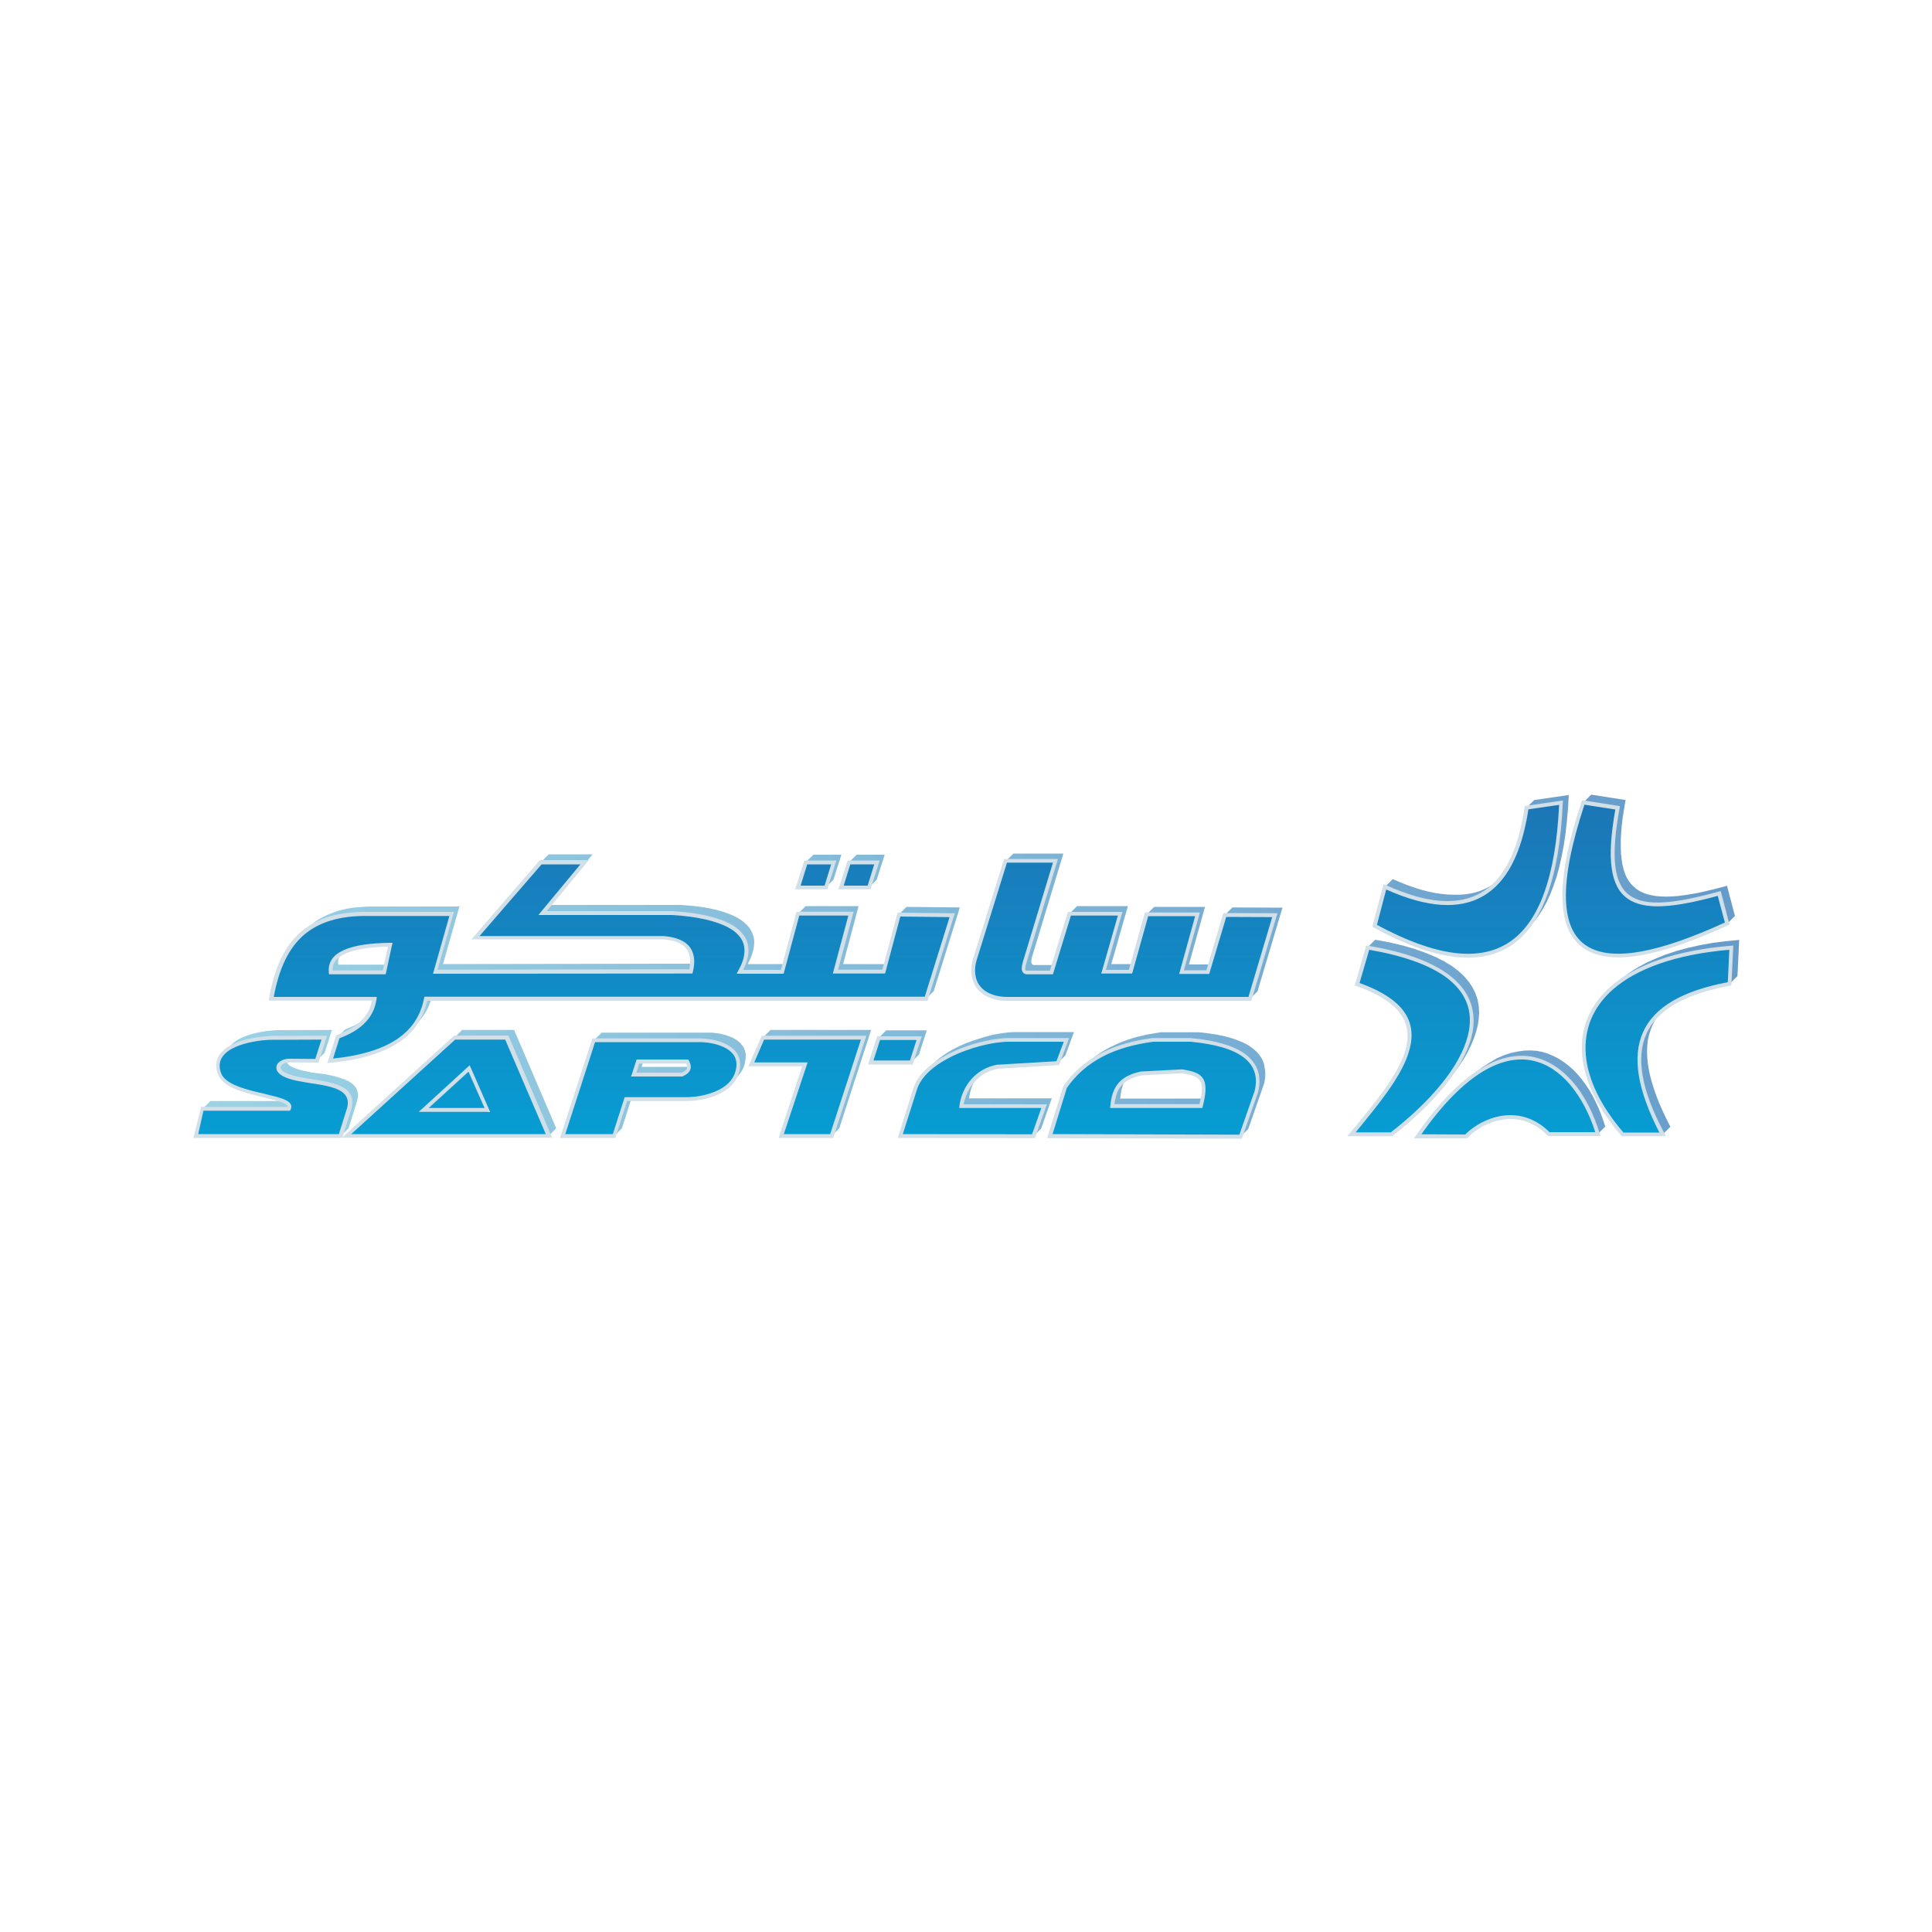 <?xml version="1.0" encoding="utf-8"?>
<!-- Generator: Adobe Illustrator 22.0.1, SVG Export Plug-In . SVG Version: 6.00 Build 0)  -->
<svg version="1.1" id="Layer_1" xmlns="http://www.w3.org/2000/svg" xmlns:xlink="http://www.w3.org/1999/xlink" x="0px" y="0px"
	 viewBox="0 0 1000 1000" style="enable-background:new 0 0 1000 1000;" xml:space="preserve">
<style type="text/css">
	.st0{clip-path:url(#SVGID_2_);fill:url(#SVGID_3_);}
	.st1{clip-path:url(#SVGID_5_);fill:url(#SVGID_6_);}
	.st2{fill:#D1E0E8;}
</style>
<g>
	<defs>
		<path id="SVGID_1_" d="M894,478.1l4-4l-4.1-15.6l-4.2,1.1l-4,1l-3.8,0.9l-3.7,0.8l-3.5,0.6l-3.3,0.5l-3.2,0.4l-3,0.2l-2.8,0.1
			l-2.7-0.1l-2.5-0.2l-2.3-0.4l-2.2-0.5l-2-0.7l-1.9-0.9l-1.7-1.1l-1.5-1.3l-1.4-1.4l-1.2-1.6l-1.1-1.8l-0.9-2.1l-0.7-2.3l-0.6-2.5
			l-0.4-2.7l-0.3-2.9l-0.1-3.2l0-3.4l0.2-3.7l0.3-3.9l0.5-4.2l0.7-4.4l0.8-4.7l-17.8-2.8l-4,4l17.8,2.8l-0.8,4.7l-0.7,4.4l-0.5,4.2
			l-0.3,3.9l-0.2,3.7l0,3.4l0.1,3.2l0.3,2.9l0.4,2.7l0.6,2.5l0.7,2.3l0.9,2.1l1.1,1.8l1.2,1.6l1.4,1.4l1.5,1.3l1.7,1.1l1.9,0.9
			l2,0.7l2.2,0.5l2.3,0.4l2.5,0.2l2.7,0.1l2.8-0.1l3-0.2l3.2-0.4l3.3-0.5l3.5-0.6l3.7-0.8l3.8-0.9l4-1l4.2-1.1L894,478.1z
			 M716.9,459l4-4l3.9,1.7l3.8,1.5l3.7,1.3l3.6,1.1l3.5,0.9l3.4,0.7l3.3,0.5l3.2,0.3l3.1,0.1l3,0l2.9-0.2l2.8-0.4l2.6-0.6l2.5-0.8
			l2.4-1l2.3-1.2l2.2-1.4l2.1-1.6l2-1.8l1.9-2l1.8-2.2l-4,4l-1.8,2.2l-1.9,2l-2,1.8l-2.1,1.6l-2.2,1.4l-2.3,1.2l-2.4,1l-2.5,0.8
			l-2.6,0.6l-2.8,0.4l-2.9,0.2l-3,0l-3.1-0.1l-3.2-0.3l-3.3-0.5l-3.4-0.7l-3.5-0.9l-3.6-1.1l-3.7-1.3l-3.8-1.5L716.9,459z
			 M812,411.5l-0.4,7l-0.6,6.7l-0.7,6.4l-0.9,6l-1.1,5.7l-1.2,5.4l-1.4,5.1l-1.6,4.7l-1.7,4.4l-1.9,4.1l-2.1,3.8l-2.2,3.4l-2.4,3.1
			l-4,4l2.4-3.1l2.2-3.4l2.1-3.8l1.9-4.1l1.7-4.4l1.6-4.7l1.4-5.1l1.2-5.4l1.1-5.7l0.9-6l0.7-6.4l0.6-6.7l0.4-7l-17.9,2.6l4-4
			L812,411.5z M826.9,587.1l4-4l-1.1-3.3l-1.2-3.3l-1.3-3.2l-1.5-3.2l-1.6-3.1l-1.7-3l-1.9-2.8l-2-2.7l-2.1-2.5l-2.2-2.3l-2.4-2.1
			l-2.5-1.9l-2.6-1.7l-2.7-1.4l-2.8-1.2l-2.9-0.9l-3.1-0.6l-3.2-0.2l-3.3,0.1l-3.4,0.5L782,545l-3.6,1.2l-3.7,1.6L771,550l-3.9,2.5
			l-3.9,3l-4,3.5l-4.1,4l-4.2,4.5l-4.3,5l-4,4l4.3-5l4.2-4.5l4.1-4l4-3.5l3.9-3l3.9-2.5l3.8-2.1l3.7-1.6l3.6-1.2l3.5-0.8l3.4-0.5
			l3.3-0.1l3.2,0.2l3.1,0.6l2.9,0.9l2.8,1.2l2.7,1.4l2.6,1.7l2.5,1.9l2.4,2.1l2.2,2.3l2.1,2.5l2,2.7l1.9,2.8l1.7,3l1.6,3.1l1.5,3.2
			l1.3,3.2l1.2,3.3L826.9,587.1z M706.4,578.7l4-4l-2.3,2.8l-2.3,2.8l-2.3,2.8l-4,4l2.3-2.8l2.3-2.8L706.4,578.7z M748.4,559.7l4-4
			l2.6-3.6l2.4-3.6l2.1-3.6l1.8-3.6l1.5-3.6l1.2-3.5l0.9-3.5l0.5-3.4l0.2-3.4l-0.2-3.3l-0.6-3.2l-1.1-3.2l-1.5-3.1l-2-3l-2.4-2.8
			l-2.9-2.7l-3.4-2.6l-4-2.4l-4.5-2.3l-5.1-2.1l-5.6-2l-6.2-1.8l-6.8-1.6l-7.5-1.4l-4,4l7.5,1.4l6.8,1.6l6.2,1.8l5.6,2l5.1,2.1
			l4.5,2.3l4,2.4l3.4,2.6l2.9,2.7l2.4,2.8l2,3l1.5,3.1l1.1,3.2l0.6,3.2l0.2,3.3l-0.2,3.4l-0.5,3.4l-0.9,3.5l-1.2,3.5l-1.5,3.6
			l-1.8,3.6l-2.1,3.6l-2.4,3.6L748.4,559.7z M853.9,530.1l4-4l-1.4,2.2l-1.2,2.4l-1,2.5l-0.8,2.6l-0.6,2.7l-0.3,2.8l-0.1,2.9l0.1,3
			l0.3,3.1l0.5,3.2l0.7,3.3l0.9,3.4l1.1,3.5l1.3,3.7l1.5,3.8l1.7,3.9l1.9,4l2.1,4.1l-4,4l-2.1-4.1l-1.9-4l-1.7-3.9l-1.5-3.8
			l-1.3-3.7l-1.1-3.5l-0.9-3.4l-0.7-3.3l-0.5-3.2l-0.3-3.1l-0.1-3l0.1-2.9l0.3-2.8l0.6-2.7l0.8-2.6l1-2.5l1.2-2.4L853.9,530.1z
			 M900.2,486.5l-0.9,18.7l-4,4l0.9-18.7l-7.3,0.7l-6.9,0.9l-6.5,1.2l-6.2,1.4l-5.8,1.6l-5.4,1.8l-5,2l-4.7,2.1l-4.3,2.3l-4,2.5
			l-3.6,2.6l-3.2,2.8l-2.9,2.9l-2.5,3l4-4l2.5-3l2.9-2.9l3.2-2.8l3.6-2.6l4-2.5l4.3-2.3l4.7-2.1l5-2l5.4-1.8l5.8-1.6l6.2-1.4
			l6.5-1.2l6.9-0.9L900.2,486.5z M663.8,469.8l-12.9,43.3l-4,4l12.9-43.3l-25.9-0.1l4-4L663.8,469.8z M535.4,499.5h12.8l-4,4h-12.8
			l-0.3,0l-0.3-0.1l-0.3-0.1l-0.2-0.2l-0.2-0.2l-0.1-0.2l-0.1-0.3l-0.1-0.3l0-0.3l0-0.4l0-0.4l0.1-0.4l0.1-0.5l0.1-0.5l0.1-0.5
			l0.2-0.5l16-52.8h-25.9l4-4h25.9l-16,52.8l-0.2,0.5l-0.1,0.5l-0.1,0.5l-0.1,0.5l-0.1,0.4l0,0.4l0,0.4l0,0.3l0.1,0.3l0.1,0.3
			l0.1,0.2l0.2,0.2l0.2,0.2l0.3,0.1l0.3,0.1L535.4,499.5z M575.2,499h13.9l-4,4h-13.9l8.6-30h-26.3l4-4h26.3L575.2,499z
			 M615.4,499.2h13.6l-4,4h-13.6l8.3-29.8h-26.3l4-4h26.3L615.4,499.2z M435.5,442.4l-4.1,12.9l-4,4l4.1-12.9H417l4-4H435.5z
			 M457.9,442.4l-4.1,12.9l-4,4l4.1-12.9h-14.5l4-4H457.9z M220.3,517.1l4-4l-0.4,1.7l-0.4,1.6L223,518l-0.6,1.5l-0.6,1.5l-0.7,1.5
			l-0.8,1.4l-0.9,1.4l-0.9,1.3l-1,1.3l-1.1,1.3l-1.2,1.2l-1.2,1.2l-1.3,1.1l-4,4l1.3-1.1l1.2-1.2l1.2-1.2l1.1-1.3l1-1.3l0.9-1.3
			l0.9-1.4l0.8-1.4l0.7-1.5l0.6-1.5l0.6-1.5l0.5-1.6l0.4-1.6L220.3,517.1z M174.7,536.8l4-4l1-0.4l1-0.4l1-0.4l0.9-0.4l0.9-0.4
			l0.9-0.5l0.9-0.5l0.8-0.5l0.8-0.5l0.8-0.5l0.8-0.5l0.7-0.5l0.7-0.6l-4,4l-0.7,0.6l-0.7,0.5l-0.8,0.5l-0.8,0.5l-0.8,0.5l-0.8,0.5
			l-0.9,0.5l-0.9,0.5l-0.9,0.4l-0.9,0.4l-1,0.4l-1,0.4L174.7,536.8z M229.3,499l132.4-0.2l-4,4L225.4,503l8.4-29.8h-43.4l-2.7,0
			l-2.6,0.1l-2.6,0.2l-2.5,0.2l-2.4,0.3l-2.3,0.4l-2.2,0.5l-2.2,0.6l-2.1,0.7l-2,0.8l-1.9,0.8l-1.9,0.9l-1.8,1l-1.7,1.1l-1.6,1.2
			l4-4l1.6-1.2l1.7-1.1l1.8-1l1.9-0.9l1.9-0.8l2-0.8l2.1-0.7l2.2-0.6l2.2-0.5l2.3-0.4l2.4-0.3l2.5-0.2l2.6-0.2l2.6-0.1l2.7,0h43.4
			L229.3,499z M387,499h22l-4,4h-22l0.9-1.8l0.8-1.7l0.6-1.7l0.5-1.6l0.3-1.5l0.2-1.5l0.1-1.4l-0.1-1.4l-0.2-1.3l-0.4-1.3l-0.5-1.2
			l-0.6-1.2l-0.7-1.1l-0.9-1.1l-1-1l-1.1-1l-1.2-0.9l-1.4-0.9l-1.5-0.8l-1.6-0.8l-1.7-0.7l-1.8-0.7l-1.9-0.6l-2-0.6l-2.1-0.5
			l-2.2-0.5l-2.3-0.4l-2.4-0.4l-2.5-0.3l-2.6-0.3l-2.7-0.2l-2.8-0.2h-67.2l21.7-26.2H280l4-4h22.7l-21.7,26.2h67.2l2.8,0.2l2.7,0.2
			l2.6,0.3l2.5,0.3l2.4,0.4l2.3,0.4l2.2,0.5l2.1,0.5l2,0.6l1.9,0.6l1.8,0.7l1.7,0.7l1.6,0.8l1.5,0.8l1.4,0.9l1.2,0.9l1.1,1l1,1
			l0.9,1.1l0.7,1.1l0.6,1.2l0.5,1.2l0.4,1.3l0.2,1.3l0.1,1.4l-0.1,1.4l-0.2,1.5l-0.3,1.5l-0.5,1.6l-0.6,1.7l-0.8,1.7L387,499z
			 M436.4,499h24.9l-4,4h-24.9l8.1-30H413l4-4h27.4L436.4,499z M465.2,473.4l4-4l27.6,0.3l-13.5,43.3l-4,4l13.5-43.3L465.2,473.4z
			 M174.3,495.1l4-4l-0.6,0.6l-0.6,0.6l-0.5,0.7l-0.4,0.7l-0.4,0.7l-0.3,0.7l-0.2,0.8l-0.2,0.8l-0.1,0.8l0,0.9l0.1,0.9h27.7l-4,4
			h-27.7l-0.1-0.9l0-0.9l0.1-0.8l0.2-0.8l0.2-0.8l0.3-0.7l0.4-0.7l0.4-0.7l0.5-0.7l0.6-0.6L174.3,495.1z M152.2,552.7l-1.1-0.5
			l-0.9-0.5l-0.8-0.6l-0.6-0.6l-0.4-0.6l-0.2-0.6l-0.1-0.6l0.1-0.6l0.2-0.6l0.4-0.6l0.5-0.5l-4,4l-0.5,0.5l-0.4,0.6l-0.2,0.6
			l-0.1,0.6l0.1,0.6l0.2,0.6l0.4,0.6l0.6,0.6l0.8,0.6l0.9,0.5l1.1,0.5l1.1,0.4l1.2,0.4l1.3,0.4l1.3,0.3l1.4,0.3l1.4,0.3l1.4,0.3
			l1.5,0.2l1.5,0.2l1.5,0.2l1.5,0.2l1.5,0.2l1.5,0.3l1.4,0.3l1.4,0.3l1.4,0.3l1.3,0.4l1.3,0.4l1.2,0.4l1.1,0.5l1.1,0.5l1,0.6
			l0.9,0.6l0.8,0.7l0.7,0.8l0.6,0.8l0.4,0.9l0.3,1l0.1,1.1l0,1.2l-0.2,1.3l-0.3,1.4l-4.4,14.1l4-4l4.4-14.1l0.3-1.4l0.2-1.3l0-1.2
			L185,565l-0.3-1l-0.4-0.9l-0.6-0.8l-0.7-0.8l-0.8-0.7l-0.9-0.6l-1-0.6l-1.1-0.5l-1.1-0.5l-1.2-0.4l-1.3-0.4l-1.3-0.4L173,557
			l-1.4-0.3l-1.4-0.3l-1.5-0.3l-1.5-0.2l-1.5-0.2l-1.5-0.2l-1.5-0.2l-1.5-0.2l-1.4-0.3l-1.4-0.3l-1.4-0.3l-1.3-0.3l-1.3-0.4
			l-1.2-0.4L152.2,552.7z M144.9,533.2l-0.9,0l-1,0l-1.1,0.1l-1.1,0.1l-1.2,0.1l-1.2,0.1l-1.2,0.2l-1.3,0.2l-1.3,0.2l-1.3,0.3
			l-1.3,0.3l-1.3,0.3l-1.3,0.4l-1.3,0.4l-1.2,0.5l-1.2,0.5l-1.2,0.5l-1.1,0.6l-1,0.6l-1,0.7l-0.9,0.7l-4,4l0.9-0.7l1-0.7l1-0.6
			l1.1-0.6l1.2-0.5l1.2-0.5l1.2-0.5l1.3-0.4l1.3-0.4l1.3-0.3l1.3-0.3l1.3-0.3l1.3-0.2l1.3-0.2l1.2-0.2l1.2-0.1l1.2-0.1l1.1-0.1
			l1.1-0.1l1,0l0.9,0l27-0.1L164,549l4-4l3.8-11.9L144.9,533.2z M149.8,573.9l4-4h-44.9l-4,4H149.8z M317.9,588l4-4l6.1-19.1l-4,4
			L317.9,588z M328.5,534.5h-17.1l-4,4h17.1h9.2h28.6l0.7,0l0.8,0l0.8,0l0.8,0.1l0.8,0.1l0.8,0.1l0.8,0.1l0.8,0.1l0.8,0.2l0.8,0.2
			l0.8,0.2l0.8,0.2l0.8,0.3l0.8,0.3l0.8,0.3l0.8,0.3l0.7,0.4l0.7,0.4l0.7,0.4l0.7,0.5l0.6,0.5l0.6,0.5l0.5,0.6l0.5,0.6l0.5,0.6
			l0.4,0.6l0.3,0.7l0.3,0.7l0.2,0.8l0.2,0.8l0.1,0.8l0,0.9l-0.1,1.3l-0.2,1.2l-0.2,1.2l-0.3,1.1l-0.4,1.1l-0.5,1l-0.6,0.9l-0.6,0.9
			l-0.7,0.9l-0.7,0.8l4-4l0.7-0.8l0.7-0.9l0.6-0.9l0.6-0.9l0.5-1l0.4-1.1l0.3-1.1l0.2-1.2l0.2-1.2l0.1-1.3l0-0.9l-0.1-0.8l-0.2-0.8
			l-0.2-0.8l-0.3-0.7l-0.3-0.7l-0.4-0.6l-0.5-0.6l-0.5-0.6l-0.5-0.6l-0.6-0.5l-0.6-0.5l-0.7-0.5l-0.7-0.4l-0.7-0.4l-0.7-0.4
			l-0.8-0.3l-0.8-0.3l-0.8-0.3l-0.8-0.3l-0.8-0.2l-0.8-0.2l-0.8-0.2l-0.8-0.2l-0.8-0.1l-0.8-0.1l-0.8-0.1l-0.8-0.1l-0.8-0.1l-0.8,0
			l-0.8,0l-0.7,0h-28.6H328.5z M357.1,552.2h-25l2.2-6.8l-4,4l-2.2,6.8h25l0.6-0.3l0.6-0.3l0.5-0.3l0.4-0.3l4-4l-0.4,0.3l-0.5,0.3
			l-0.6,0.3L357.1,552.2z M266.1,533.1h-26.9l-4,4h26.9l21.8,50.9l4-4L266.1,533.1z M242.8,553l4-4l-23.5,21.5l-4,4h33l4-4h-32.6
			L242.8,553z M450.9,533.1L434.4,584l-4,4l16.5-50.9h-52.1l4-4H450.9z M555.9,534.2l-4.5,12.1l-4,4l4.5-12.1h-29.7l-1.4,0l-1.5,0.1
			l-1.6,0.1l-1.6,0.2l-1.7,0.2l-1.7,0.3l-1.8,0.3l-1.8,0.4l-1.8,0.5l-1.9,0.5l-1.9,0.6l-1.9,0.6l-1.9,0.6l-1.9,0.7l-1.9,0.7
			l-1.8,0.8l-1.8,0.8l-1.8,0.9l-1.7,0.9l-1.7,1l-1.6,1l-1.6,1.1l-1.5,1.1l-1.4,1.2l-1.3,1.2l-1.2,1.2l4-4l1.2-1.2l1.3-1.2l1.4-1.2
			l1.5-1.1l1.6-1.1l1.6-1l1.7-1l1.7-0.9l1.8-0.9l1.8-0.8l1.8-0.8l1.9-0.7l1.9-0.7l1.9-0.6l1.9-0.6l1.9-0.6l1.9-0.5l1.8-0.5l1.8-0.4
			l1.8-0.3l1.7-0.3l1.7-0.2l1.6-0.2l1.6-0.1l1.5-0.1l1.4,0H555.9z M544.4,568.5l-5.5,15.6l-4,4l5.5-15.6h-42.8l0.1-0.7l0.1-0.7
			l0.1-0.7l0.2-0.8l0.2-0.8l0.2-0.8l0.3-0.8l0.3-0.8l0.3-0.8l0.4-0.8l0.4-0.8l0.4-0.8l0.5-0.8l0.5-0.8l0.5-0.7l0.6-0.7l0.6-0.7
			l0.6-0.7l4-4l-0.6,0.7l-0.6,0.7l-0.6,0.7l-0.5,0.7l-0.5,0.8l-0.5,0.8l-0.4,0.8l-0.4,0.8l-0.4,0.8l-0.3,0.8l-0.3,0.8l-0.3,0.8
			l-0.2,0.8l-0.2,0.8l-0.2,0.8l-0.1,0.7l-0.1,0.7l-0.1,0.7H544.4z M654.3,560.9l-8.2,23.4l-4,4l8.2-23.4l0.3-1.5l0.2-1.4l0.1-1.4
			l0-1.3l-0.1-1.3l-0.2-1.3l-0.2-1.2l-0.3-1.2l-0.4-1.1l-0.5-1.1l-0.6-1l-0.7-1l-0.8-1l-0.9-0.9l-1-0.9l-1-0.8l-1.1-0.8l-1.2-0.8
			l-1.3-0.7l-1.4-0.7l-1.5-0.6l-1.5-0.6l-1.6-0.6l-1.7-0.5l-1.8-0.5l-1.9-0.5l-2-0.4l-2-0.4l-2.1-0.3l-2.2-0.3l-2.3-0.3l-2.4-0.2
			h-19.4l-1.8,0.3l-1.8,0.3l-1.8,0.3l-1.8,0.3l-1.7,0.4l-1.7,0.4l-1.7,0.4l-1.7,0.5l-1.6,0.5l-1.6,0.5l-1.6,0.6l-1.6,0.6l-1.5,0.6
			l-1.5,0.7l-1.5,0.7l-1.5,0.7l-1.4,0.8l-1.4,0.8l-1.4,0.8l-1.3,0.9l-1.3,0.9l-1.3,0.9l-1.2,1l-1.2,1l-1.2,1.1l-1.2,1.1l-1.1,1.1
			l4-4l1.1-1.1l1.2-1.1l1.2-1.1l1.2-1l1.2-1l1.3-0.9l1.3-0.9l1.3-0.9l1.4-0.8l1.4-0.8l1.4-0.8l1.5-0.7l1.5-0.7l1.5-0.7l1.5-0.6
			l1.6-0.6l1.6-0.6l1.6-0.5l1.6-0.5l1.7-0.5l1.7-0.4l1.7-0.4l1.7-0.4l1.8-0.3l1.8-0.3l1.8-0.3l1.8-0.3h19.4l2.4,0.2l2.3,0.3l2.2,0.3
			l2.1,0.3l2,0.4l2,0.4l1.9,0.5l1.8,0.5l1.7,0.5l1.6,0.6l1.5,0.6l1.5,0.6l1.4,0.7l1.3,0.7l1.2,0.8l1.1,0.8l1,0.8l1,0.9l0.9,0.9
			l0.8,1l0.7,1l0.6,1l0.5,1.1l0.4,1.1l0.3,1.2l0.2,1.2l0.2,1.3l0.1,1.3l0,1.3l-0.1,1.4l-0.2,1.4L654.3,560.9z M580,561l4-4l-0.5,0.5
			l-0.4,0.6l-0.4,0.6l-0.4,0.6l-0.3,0.6l-0.3,0.6l-0.3,0.6l-0.2,0.6l-0.2,0.6l-0.2,0.7l-0.2,0.7l-0.2,0.7l-0.1,0.7l-0.1,0.7
			l-0.1,0.7l-0.1,0.7l-0.1,0.7l-0.1,0.7h1.4h1.4h1.4h1.4h1.4h1.4h1.4h1.4h1.4h1.4h1.4h1.4h1.4h1.4h1.4h1.4h1.4h1.4h1.4h1.4h1.4h1.4
			h1.4h1.4h1.4h1.4h1.4h1.4h1.4h1.4h1.4h1.4l-4,4h-1.4h-1.4h-1.4h-1.4h-1.4H613h-1.4h-1.4h-1.4h-1.4h-1.4h-1.4H603h-1.4h-1.4h-1.4
			h-1.4h-1.4h-1.4h-1.4h-1.4h-1.4h-1.4h-1.4h-1.4h-1.4h-1.4h-1.4H580h-1.4h-1.4h-1.4l0.1-0.7l0.1-0.7l0.1-0.7l0.1-0.7l0.1-0.7
			l0.1-0.7l0.2-0.7l0.2-0.7l0.2-0.7l0.2-0.6l0.2-0.6l0.3-0.6l0.3-0.6l0.3-0.6l0.4-0.6l0.4-0.6l0.4-0.6L580,561z M454.7,537.3l4-4h21
			l-4.1,12.6l-4,4l4.1-12.6H454.7z"/>
	</defs>
	<clipPath id="SVGID_2_">
		<use xlink:href="#SVGID_1_"  style="overflow:visible;"/>
	</clipPath>
	
		<linearGradient id="SVGID_3_" gradientUnits="userSpaceOnUse" x1="78.838" y1="-97.739" x2="80.24" y2="-97.739" gradientTransform="matrix(-978.323 226.727 -99.732 -430.341 68796.094 -59647.477)">
		<stop  offset="0" style="stop-color:#226CAF"/>
		<stop  offset="0.36" style="stop-color:#6398C8"/>
		<stop  offset="1" style="stop-color:#A0D8E8"/>
	</linearGradient>
	<polygon class="st0" points="859.7,236.5 65.9,420.4 145.4,763.2 939.1,579.3 	"/>
</g>
<g>
	<defs>
		<path id="SVGID_4_" d="M575.7,572.5c15.3,0,30.6,0,45.9,0c3.8-14.7,0.1-16.2-9.6-18c-7,0.4-14.1,0.8-21.1,1.1
			C578.8,558,576.6,564.9,575.7,572.5 M543.4,588l7.9-25.3c10-14.5,25.8-21.9,45.6-24.5h19.4c25.5,2.4,37.8,10.9,34,26.7l-8.2,23.4
			L543.4,588z M534.9,588.1L466,588l7.6-24.3c5-16.1,33.9-25.5,48.7-25.5H552l-4.5,12.1l-31.2,1.9c-12.1,2.3-17.8,12.8-18.6,20.4
			h42.8L534.9,588.1z M394.8,537.1H447L430.4,588h-26.1l12.2-37.1h-27.7L394.8,537.1z M219.3,574.5h33l-9.4-21.5L219.3,574.5z
			 M179.2,588h104.7l-21.8-50.9h-26.9L179.2,588z M328.1,556.2l2.2-6.8h25.5c1.8,2.9,0.9,5.3-2.6,6.8H328.1z M291.3,588h26.6
			l6.1-19.1h31.1c10.4,0,26.9-4.2,27.1-18c0-9.4-12.2-12.4-20-12.4h-54.9L291.3,588z M101.4,588h74.8l4.4-14.1
			c4.4-15.4-20.9-12.4-32.4-17.3c-6.6-2.5-4.8-7.6,1.2-7.8L164,549l3.8-11.9l-27,0.1c-9.5,0-32.6,4-27.3,18.6
			c4.4,12,39.7,10.9,36.1,18.2h-44.9L101.4,588z M171.1,503.3h27.7L202,489C181.4,489.2,170.2,493.6,171.1,503.3z M492.8,473.7
			l-13.5,43.3h-259c-3.5,17.9-18.3,29.2-49.5,32.1l3.9-12.4c11.1-4.1,17.8-10.3,19-19.7h-53.3c5.4-31.1,20.7-44.3,50.1-43.9h43.4
			l-8.4,29.8l132.4-0.2c2.6-11.1-2.8-16.8-14.8-17.4h-96.8l33.8-39.1h22.7l-21.7,26.2h67.2c30.2,2,45.6,11.2,34.9,30.4h22l8.1-30.1
			h27.4l-8.1,30h24.9l7.9-29.5L492.8,473.7z M439.4,446.4h14.5l-4.1,12.9h-14.5L439.4,446.4z M417,446.4h14.5l-4.1,12.9H413
			L417,446.4z M634,473.6l25.9,0.1l-12.9,43.3H521c-10.8,0-20-6.4-16.6-20l16-51.5h25.9l-16,52.8c-0.9,2.9-0.8,5,1.1,5.1h12.8
			l9.3-30.4h26.3l-8.6,30h13.9l8.3-29.7h26.3l-8.3,29.8h13.6L634,473.6z M895.3,509.2c-47.3,8.7-58.5,33.4-34.7,77.9l-20.7,0
			c-38.4-43.9-23.5-90.2,56.2-96.6L895.3,509.2z M702.5,509.5c49,17.1,21.4,47.9-2.9,77.6l20.7,0c43.7-33.8,70.7-82.9-12.3-96.6
			L702.5,509.5z M758.8,588.2c8.2-8.5,27.3-16.8,42.7-1.1l25.4,0c-10.6-35.8-45.3-67.9-93.2,1.1L758.8,588.2z M716.9,459
			c42.7,19.5,66.6,4.8,73.3-40.9l17.9-2.6c-3.3,76.8-35.2,97.2-96.5,63.7L716.9,459z M889.8,462.5c-45.3,12.4-62,7.3-52.5-44.3
			l-17.8-2.8c-28.5,85.6,7.2,93.7,74.5,62.7L889.8,462.5z M454.7,537.3h21l-4.1,12.6h-21L454.7,537.3z"/>
	</defs>
	<clipPath id="SVGID_5_">
		<use xlink:href="#SVGID_4_"  style="overflow:visible;"/>
	</clipPath>
	
		<linearGradient id="SVGID_6_" gradientUnits="userSpaceOnUse" x1="84.079" y1="-95.727" x2="85.481" y2="-95.727" gradientTransform="matrix(0 190.854 -587.73 0 -55762.918 -15672.98)">
		<stop  offset="0" style="stop-color:#226CAF"/>
		<stop  offset="1" style="stop-color:#00A9DB"/>
	</linearGradient>
	<rect x="101.4" y="415.4" class="st1" width="794.9" height="172.9"/>
</g>
<path class="st2" d="M621.6,573.5h-45.9h-1.1l0.1-1.1c0.4-3.9,1.2-7.7,3.5-10.9c2.3-3.2,6.1-5.6,12.4-6.9l0.1,0l0.1,0l21.1-1.1
	l0.1,0l0.1,0c5.1,0.9,8.6,1.8,10.5,4.6c1.8,2.7,1.9,7-0.1,14.7l-0.2,0.7H621.6z M576.8,571.5h44c1.7-6.6,1.7-10.2,0.2-12.3
	c-1.4-2.1-4.6-2.9-9.1-3.7l-20.9,1.1c-5.7,1.1-9.1,3.3-11.2,6.1C578,565.2,577.3,568.3,576.8,571.5z M552.2,563.1l-7.4,23.9
	l96.7,0.3l7.9-22.6c1.8-7.5-0.2-13.2-5.7-17.4c-5.6-4.3-14.9-6.9-27.4-8.1h-19.4c-9.7,1.3-18.5,3.7-26,7.6
	C563.4,550.7,557.1,556,552.2,563.1z M542.4,587.7l7.9-25.3l0-0.1l0.1-0.1c5.1-7.4,11.7-13,19.5-17.1c7.8-4,16.8-6.6,26.8-7.8l0.1,0
	h0h19.4h0l0.1,0c12.9,1.2,22.6,4,28.5,8.5c6.1,4.7,8.4,11.1,6.4,19.4l0,0l0,0.1l-8.2,23.4l-0.2,0.7l-0.7,0l-98.8-0.3l-1.3,0
	L542.4,587.7z M467.3,587l66.9,0.1l4.8-13.6h-41.4h-1.1l0.1-1.1c0.5-4.4,2.5-9.8,6.4-14.1c3.1-3.4,7.4-6.1,13-7.2l0.1,0l0.1,0
	l30.6-1.8l3.8-10.1h-28.3c-8.2,0-20.9,3-31.2,8.4c-7.9,4.1-14.4,9.7-16.5,16.4L467.3,587z M534.9,589.1L466,589l-1.3,0l0.4-1.3
	l7.6-24.3c2.3-7.3,9.2-13.2,17.5-17.5c10.7-5.6,23.7-8.6,32.1-8.6H552h1.4l-0.5,1.3l-4.5,12.1l-0.2,0.6l-0.6,0l-31.2,1.9
	c-5.1,1-9,3.5-11.8,6.6c-3.3,3.6-5.1,8-5.8,11.8h41.7h1.4l-0.5,1.3l-5.5,15.6l-0.2,0.7L534.9,589.1z M445.6,538.1h-50.1l-5.1,11.8
	h26.2h1.4l-0.4,1.3L405.7,587h24L445.6,538.1z M394.8,536.1H447h1.4l-0.4,1.3l-16.5,50.9l-0.2,0.7h-0.7h-26.1H403l0.4-1.3l11.8-35.8
	h-26.3h-1.5l0.6-1.4l6-13.8l0.3-0.6H394.8z M252.3,575.5h-33h-2.6l1.9-1.7l23.5-21.5l1-0.9l0.6,1.3l9.4,21.5l0.6,1.4H252.3z
	 M221.9,573.5h28.9l-8.3-18.8L221.9,573.5z M181.8,587h100.7l-21-48.9h-25.9L181.8,587z M330.9,550.4l-1.5,4.8h23.5
	c0.4-0.2,0.7-0.4,1.1-0.5c0.8-0.5,1.3-1.1,1.5-1.7c0.2-0.6,0.2-1.3-0.2-2.1c-0.1-0.1-0.1-0.3-0.2-0.4H330.9z M327.1,555.9l2.2-6.8
	l0.2-0.7h0.7h25.5h0.5l0.3,0.5c0.3,0.4,0.5,0.8,0.6,1.2c0.5,1.2,0.6,2.4,0.2,3.5c-0.4,1.1-1.2,2-2.4,2.7c-0.5,0.3-1,0.5-1.5,0.8
	l-0.2,0.1h-0.2h-25h-1.4L327.1,555.9z M317.9,589h-26.6h-1.4l0.4-1.3l16.1-49.5l0.2-0.7h0.7h54.9c4.6,0,10.7,1,15.1,3.8
	c3.4,2.1,5.8,5.2,5.8,9.6v0c-0.1,6.2-3.3,10.6-7.8,13.6c-5.9,4-14.2,5.4-20.3,5.4h-30.4l-5.9,18.4l-0.2,0.7H317.9z M292.6,587h24.6
	l5.9-18.4l0.2-0.7h0.7h31.1c5.8,0,13.6-1.4,19.2-5.1c4-2.6,6.8-6.5,6.9-12c0-3.6-2-6.1-4.9-7.9c-4.1-2.5-9.8-3.5-14.1-3.5h-54.2
	L292.6,587z M176.2,589h-74.8h-1.3l0.3-1.2l3.5-14.1l0.2-0.8h0.8H149c-0.1-0.7-0.8-1.2-1.9-1.8c-2.3-1.1-6.3-2.1-10.6-3.1
	c-9.6-2.3-21.2-5-23.7-12c-0.6-1.6-0.9-3.1-0.9-4.4c0-3.1,1.3-5.7,3.5-7.7c2.1-2,4.9-3.5,8-4.6c6-2.2,13.2-3,17.5-3.1l27-0.1l1.4,0
	l-0.4,1.3l-3.8,11.9l-0.2,0.7l-0.7,0l-14.5-0.1c-1.8,0.1-3.1,0.6-3.8,1.3c-0.3,0.3-0.5,0.7-0.6,1c-0.1,0.4,0,0.7,0.2,1.1
	c0.4,0.8,1.5,1.7,3.3,2.4l0,0c3.4,1.4,8.1,2.2,12.8,2.9c3.7,0.6,7.4,1.2,10.7,2.1c7,2,11.8,5.5,9.5,13.4l0,0l-4.4,14.1l-0.1,0.3
	l1.5-1.3l56-50.9l0.3-0.3h0.4h26.9h0.7l0.3,0.6l21.8,50.9l0.6,1.4h-1.5H179.2h-2.3h-0.3H176.2z M102.6,587h72.8l4.2-13.3h0
	c1.8-6.4-2.2-9.3-8.1-11c-3.2-0.9-6.8-1.5-10.4-2c-4.9-0.8-9.7-1.5-13.2-3l0,0c-2.3-0.9-3.7-2.1-4.4-3.3c-0.4-0.8-0.5-1.6-0.4-2.4
	c0.1-0.8,0.5-1.5,1.2-2.1c1.1-1,2.8-1.8,5.1-1.9h0l13.8,0.1l3.2-10l-25.6,0.1c-4.2,0-11,0.8-16.9,2.9c-2.9,1.1-5.5,2.4-7.3,4.2
	c-1.8,1.7-2.9,3.8-2.9,6.3c0,1.1,0.2,2.4,0.7,3.8c2.2,6,13.2,8.6,22.3,10.7c4.4,1.1,8.5,2,11,3.2c2.6,1.3,3.8,2.8,2.7,5l-0.3,0.6
	h-0.6h-44.2L102.6,587z M198.9,504.3h-27.7h-0.9l-0.1-0.9c-0.5-5.4,2.2-9.2,7.9-11.7c5.4-2.4,13.5-3.6,23.9-3.7l1.2,0l-0.3,1.2
	l-3.1,14.3l-0.2,0.8H198.9z M172.1,502.3h26l2.7-12.3c-9.5,0.2-16.9,1.3-21.8,3.5C174.4,495.5,172,498.4,172.1,502.3z M478.6,516.1
	l12.9-41.4l-25.5-0.3l-7.7,28.8l-0.2,0.7h-0.8h-24.9h-1.3l0.3-1.2l7.7-28.8h-25.4l-7.9,29.4l-0.2,0.7H405h-22h-1.7l0.8-1.5
	c2-3.6,3.1-6.8,3.2-9.6c0.2-2.7-0.4-5.1-1.8-7.2c-1.4-2.1-3.5-4-6.3-5.5c-6.5-3.6-16.5-5.8-29.2-6.6h-67.2h-2.1l1.3-1.6l20.4-24.6
	h-20.1l-32.1,37.1H343l0,0c2.1,0.1,4,0.4,5.6,0.8c3.6,0.9,6.4,2.4,8.2,4.6c1.8,2.3,2.7,5.2,2.5,8.8c-0.1,1.4-0.3,2.8-0.7,4.4
	l-0.2,0.8l-0.8,0L225.4,504l-1.3,0l0.4-1.3l8.1-28.6h-42l0,0c-14.5-0.2-25.4,3-33.4,9.9c-7.8,6.8-12.8,17.3-15.5,32h52.2h1.1
	l-0.1,1.1c-0.7,4.9-2.7,9-6.1,12.4c-3.2,3.3-7.6,5.8-13.1,7.9l-3.3,10.5c14.7-1.5,25.6-5,33.2-10.1c7.8-5.3,12.2-12.4,13.9-21.1
	l0.2-0.8h0.8H478.6z M493.8,474l-13.5,43.3l-0.2,0.7h-0.7H221.1c-1.9,8.9-6.6,16.1-14.6,21.5c-8.2,5.5-19.8,9.1-35.6,10.6l-1.5,0.1
	l0.5-1.4l3.9-12.4l0.1-0.5l0.5-0.2c5.4-2,9.7-4.5,12.8-7.6c2.8-2.8,4.6-6.2,5.3-10.2h-52.2h-1.2l0.2-1.2c2.7-15.8,8-27,16.3-34.3
	c8.4-7.3,19.8-10.6,34.7-10.4v0h43.4h1.3l-0.4,1.3l-8.1,28.6l130.3-0.2c0.2-1.2,0.4-2.3,0.4-3.3c0.2-3.1-0.6-5.6-2.1-7.5
	c-1.5-1.9-3.9-3.2-7.1-4c-1.6-0.4-3.3-0.6-5.2-0.7v0h-96.8H244l1.4-1.6l33.8-39.1l0.3-0.3h0.5h22.7h2.1l-1.3,1.6L283,471.6h65.1
	l0.1,0c13,0.8,23.4,3.1,30.1,6.8c3.1,1.7,5.4,3.8,7,6.2c1.6,2.4,2.3,5.2,2.1,8.4c-0.2,2.7-1.1,5.7-2.7,9h19.5l7.9-29.4l0.2-0.7h0.8
	h27.4h1.3l-0.3,1.2l-7.7,28.8h22.9l7.7-28.8l0.2-0.7l0.8,0l27.6,0.3l1.3,0L493.8,474z M452.5,447.4h-12.4l-3.4,11h12.4L452.5,447.4z
	 M439.4,445.4h14.5h1.4l-0.4,1.3l-4.1,12.9l-0.2,0.7h-0.7h-14.5H434l0.4-1.3l4.1-12.9l0.2-0.7H439.4z M430.2,447.4h-12.4l-3.4,11
	h12.4L430.2,447.4z M417,445.4h14.5h1.4l-0.4,1.3l-4.1,12.9l-0.2,0.7h-0.7H413h-1.4l0.4-1.3l4.1-12.9l0.2-0.7H417z M658.5,474.7
	l-23.8-0.1l-8.6,28.8l-0.2,0.7h-0.7h-13.6h-1.3l0.4-1.3l7.9-28.6h-24.3l-8.1,29l-0.2,0.7h-0.8h-13.9h-1.3l0.4-1.3l8.2-28.7h-24.3
	l-9.1,29.7l-0.2,0.7h-0.7h-12.8l0,0c-1.5-0.1-2.3-0.9-2.6-2.3c-0.2-1,0.1-2.4,0.5-4l0,0l15.6-51.5h-23.8l-15.8,50.8
	c-0.5,1.8-0.7,3.5-0.7,5c0,3.6,1.1,6.5,3,8.6c1.9,2.2,4.6,3.6,7.7,4.4c1.8,0.4,3.6,0.7,5.6,0.7v0h125.2L658.5,474.7z M634,472.6
	l25.9,0.1l1.3,0l-0.4,1.3l-12.9,43.3l-0.2,0.7h-0.7H521l0,0c-2.1,0-4.1-0.2-6-0.7c-3.5-0.9-6.5-2.5-8.7-5c-2.2-2.5-3.5-5.8-3.5-9.9
	c0-1.7,0.2-3.6,0.7-5.5l0-0.1l16-51.5l0.2-0.7h0.7h25.9h1.3l-0.4,1.3l-16,52.7l0,0c-0.4,1.3-0.6,2.4-0.5,3.2
	c0.1,0.4,0.3,0.6,0.6,0.6v0h12.1l9.1-29.7l0.2-0.7h0.7h26.3h1.3l-0.4,1.3l-8.2,28.7h11.9l8.1-29l0.2-0.7h0.8h26.3h1.3l-0.3,1.3
	l-7.9,28.6h11.6l8.6-28.8l0.2-0.7L634,472.6z M850.4,534.3c5.8-13,20.4-21.5,43.9-25.9l0.8-16.8c-28.1,2.4-48,9.9-60.1,20.4
	c-5.3,4.6-9.1,9.9-11.5,15.6c-2.3,5.7-3.2,11.8-2.7,18.2c1,12.8,7.7,26.7,19.5,40.4l18.6,0C847.6,564.2,844.7,547.1,850.4,534.3z
	 M895.5,510.2c-23.3,4.3-37.7,12.4-43.3,24.9c-5.6,12.5-2.5,29.5,9.3,51.5l0.8,1.5l-1.6,0l-20.7,0l-0.5,0l-0.3-0.3
	c-12.4-14.1-19.2-28.6-20.3-41.9c-0.5-6.7,0.4-13.1,2.9-19.1c2.5-6,6.5-11.5,12-16.3c12.6-11,33.1-18.6,62.3-21l1.1-0.1l-0.1,1.1
	l-0.9,18.7l0,0.8L895.5,510.2z M726.8,545.5c4.9-13.9,0.4-26.3-24.7-35.1l-0.9-0.3l0.3-0.9l5.4-19l0.2-0.8l0.9,0.1
	c18.7,3.1,31.9,8,40.6,14.1c8.6,6,12.9,13.2,13.9,21c1,7.8-1.3,16.1-5.9,24.5c-7.3,13.4-20.6,27-35.8,38.8l-0.3,0.2l-0.3,0l-20.7,0
	l-2.1,0l1.3-1.6c0.5-0.6,1.1-1.4,2.6-3.1C712,570.4,722.7,557.3,726.8,545.5z M703.7,508.8c25.8,9.3,30.2,22.4,25,37.3
	c-4.3,12.2-15.1,25.4-25.8,38.5l-1.2,1.5l18.2,0c14.9-11.6,27.8-24.9,35-38c4.4-8.1,6.6-16,5.7-23.3c-0.9-7.3-5-14-13-19.6
	c-8.4-5.8-21-10.5-38.9-13.6L703.7,508.8z M760.1,588.4c-0.2,0.2-0.4,0.4-0.5,0.5l-0.3,0.3l-0.4,0l-25.1,0l-1.9,0l1.1-1.6
	c11.9-17.2,23-28.1,33.2-34.4c10-6.1,19.1-7.7,27.1-6.2c8,1.6,14.9,6.3,20.6,12.8c6.4,7.3,11.1,17,14.1,26.9l0.4,1.3l-1.3,0l-25.4,0
	h-0.4l-0.3-0.3c-0.2-0.2-0.5-0.5-0.7-0.7c-7.2-6.9-15.2-8.6-22.3-7.5C770.5,580.6,764.1,584.4,760.1,588.4z M758.4,587.2l0.3-0.3
	c4.3-4.2,11.1-8.2,18.8-9.4c7.7-1.1,16.3,0.6,24,8c0.2,0.2,0.3,0.3,0.5,0.5l23.7,0c-2.9-9.2-7.4-18-13.3-24.9
	c-5.4-6.2-11.9-10.7-19.5-12.2c-7.6-1.5-16.2,0.1-25.7,5.9c-9.6,5.9-20.2,16.2-31.5,32.3L758.4,587.2z M767.5,463.9
	c-12.2,7-28.8,6-50-3.5l-4.8,18.3c30,16.2,52.7,19.3,68.3,9.1c15.6-10.2,24.2-33.9,26-71.2l-15.9,2.3
	C787.6,441.8,779.8,456.9,767.5,463.9z M717.3,458.1c21,9.6,37.4,10.8,49.2,4c11.9-6.8,19.3-21.7,22.6-44.2l0.1-0.7l0.7-0.1
	l17.9-2.6l1.2-0.2l-0.1,1.2c-1.7,38.7-10.6,63.3-26.9,74c-16.4,10.7-40,7.5-71-9.4l-0.7-0.4l0.2-0.7l5.3-20.2l0.3-1.1L717.3,458.1z
	 M843.6,463.5c8.4,6,23.6,4.1,46-2l1-0.3l0.3,1l4.1,15.6l0.2,0.8l-0.8,0.3c-34,15.7-60,21.4-74.1,12.3c-14.2-9.1-16.1-32.9-1.7-76.2
	l0.3-0.8l0.8,0.1l17.8,2.8l1,0.2l-0.2,1C833.6,443.8,835.3,457.6,843.6,463.5z M889.1,463.7c-22.4,6.1-37.8,7.7-46.7,1.4
	c-8.9-6.3-10.9-20.5-6.3-46.1l-16-2.5c-13.8,41.8-12.1,64.6,1.2,73.1c13.4,8.6,38.5,3,71.5-12.1L889.1,463.7z M474.4,538.3h-18.9
	l-3.4,10.6h18.9L474.4,538.3z M454.7,536.4h21h1.4l-0.4,1.3l-4.1,12.6l-0.2,0.7h-0.7h-21h-1.4l0.4-1.3l4.1-12.6l0.2-0.7H454.7z"/>
</svg>
